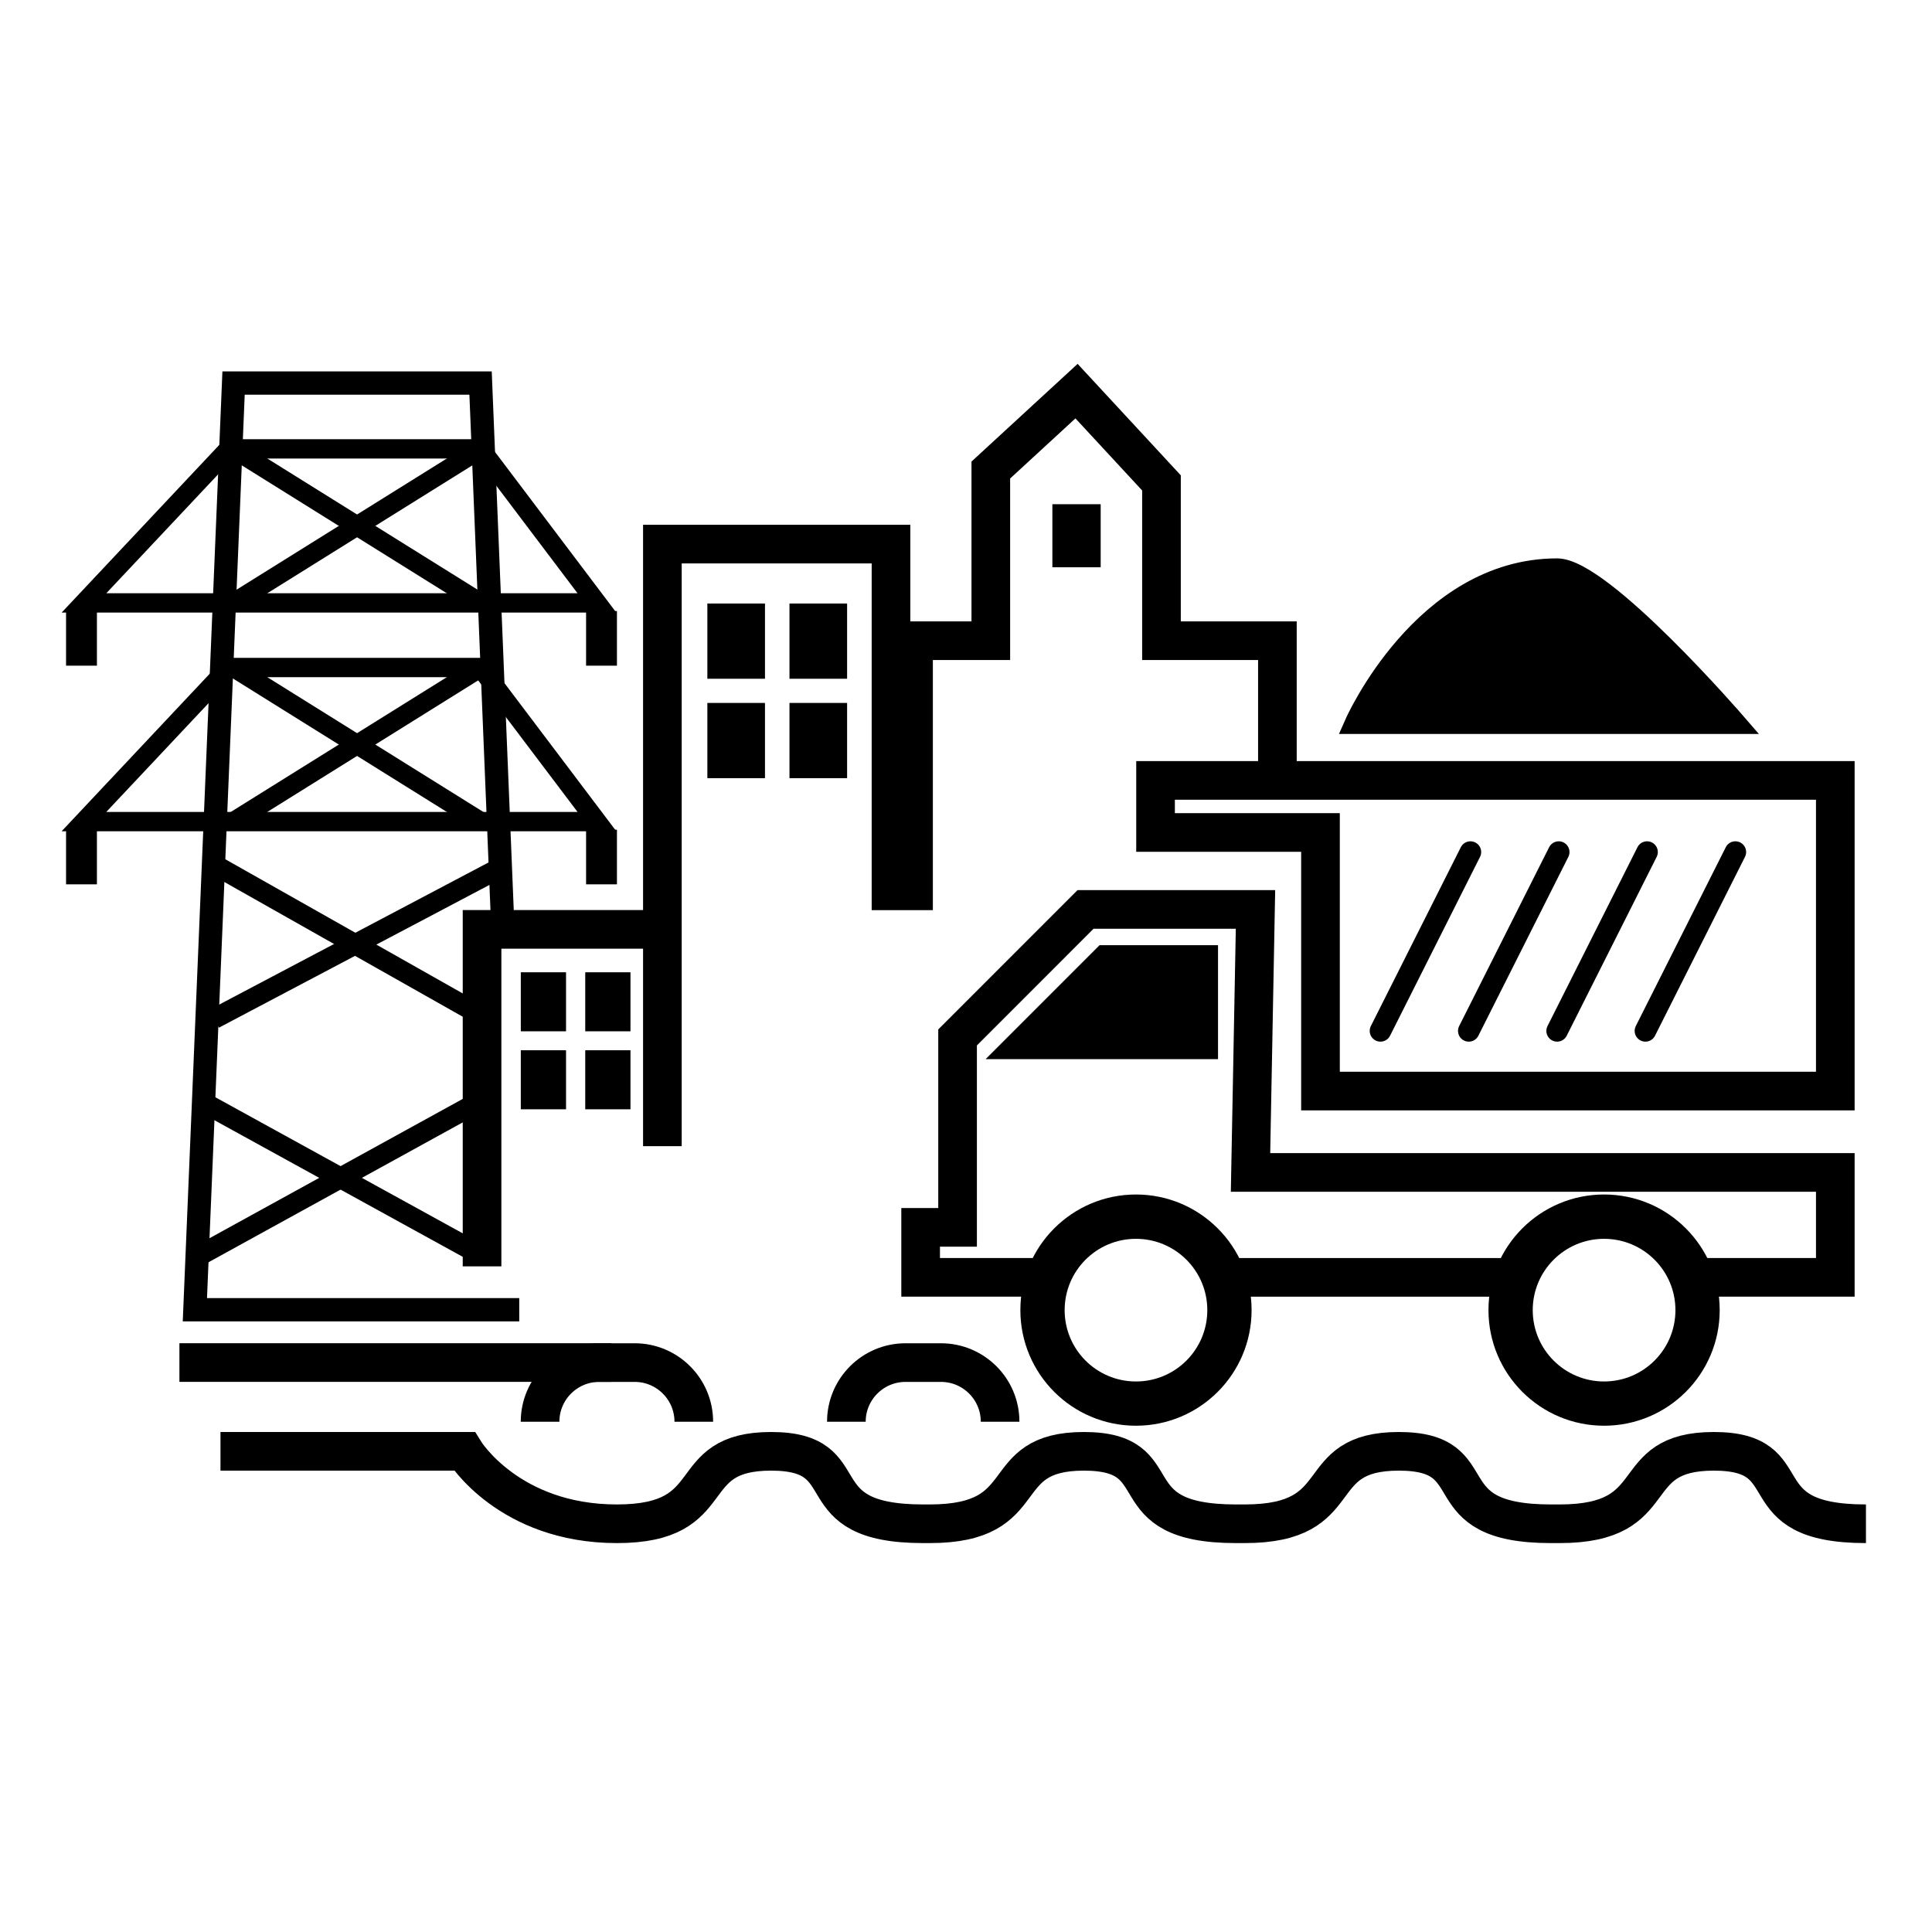 <?xml version="1.0" encoding="utf-8"?>
<!-- Generator: Adobe Illustrator 15.1.0, SVG Export Plug-In . SVG Version: 6.00 Build 0)  -->
<!DOCTYPE svg PUBLIC "-//W3C//DTD SVG 1.1//EN" "http://www.w3.org/Graphics/SVG/1.1/DTD/svg11.dtd">
<svg version="1.1" id="Layer_1" xmlns="http://www.w3.org/2000/svg" xmlns:xlink="http://www.w3.org/1999/xlink" x="0px" y="0px"
	 width="100px" height="100px" viewBox="0 0 100 100" enable-background="new 0 0 100 100" xml:space="preserve">
<polyline fill="none" stroke="#000000" stroke-width="2" stroke-miterlimit="10" points="66.118,41.162 66.118,33.162 
	60.118,33.162 60.118,24.995 55.721,20.245 51.284,24.329 51.284,33.162 47.285,33.162 47.285,46.109 46.118,46.109 46.118,28.162 
	34.285,28.162 34.285,59.324 34.285,48.105 24.951,48.105 24.951,65.548 "/>
<rect x="54.471" y="26.098" width="2.5" height="3.264"/>
<rect x="36.613" y="31.238" width="2.982" height="3.894"/>
<rect x="40.863" y="31.238" width="2.983" height="3.894"/>
<rect x="36.613" y="36.384" width="2.982" height="3.894"/>
<rect x="40.863" y="36.384" width="2.983" height="3.894"/>
<rect x="26.957" y="50.325" width="2.341" height="3.055"/>
<rect x="30.292" y="50.325" width="2.341" height="3.055"/>
<rect x="26.957" y="54.361" width="2.341" height="3.056"/>
<rect x="30.292" y="54.361" width="2.341" height="3.056"/>
<path fill="none" stroke="#000000" stroke-width="2" stroke-miterlimit="10" d="M27.954,73.589L27.954,73.589
	c0-1.69,1.371-3.062,3.062-3.062h1.833c1.691,0,3.062,1.371,3.062,3.062l0,0"/>
<path fill="none" stroke="#000000" stroke-width="2" stroke-miterlimit="10" d="M43.808,73.589L43.808,73.589
	c0-1.69,1.371-3.062,3.062-3.062h1.833c1.691,0,3.062,1.371,3.062,3.062l0,0"/>
<path fill="none" stroke="#000000" stroke-width="2" stroke-miterlimit="10" d="M11.412,75.12h12.625c0,0,2.293,3.75,7.896,3.75
	s3.229-3.75,7.979-3.75s1.5,3.75,7.875,3.75h0.335c5.604,0,3.229-3.75,7.979-3.75s1.5,3.75,7.875,3.75h0.448
	c5.604,0,3.229-3.75,7.979-3.75s1.5,3.75,7.875,3.75h0.449c5.604,0,3.229-3.75,7.979-3.75s1.5,3.75,7.875,3.75"/>
<polygon fill="none" stroke="#000000" stroke-miterlimit="10" points="4.345,31.208 30.897,31.208 24.874,23.232 11.844,23.232 "/>
<line fill="none" stroke="#000000" stroke-miterlimit="10" x1="24.874" y1="31.208" x2="12.089" y2="23.232"/>
<line fill="none" stroke="#000000" stroke-miterlimit="10" x1="12.089" y1="31.208" x2="24.874" y2="23.232"/>
<rect x="3.419" y="31.627" width="1.598" height="2.828"/>
<rect x="30.335" y="31.627" width="1.598" height="2.828"/>
<polygon fill="none" stroke="#000000" stroke-miterlimit="10" points="4.345,42.526 30.897,42.526 24.874,34.55 11.844,34.55 "/>
<line fill="none" stroke="#000000" stroke-miterlimit="10" x1="24.874" y1="42.526" x2="12.089" y2="34.55"/>
<line fill="none" stroke="#000000" stroke-miterlimit="10" x1="12.089" y1="42.526" x2="24.874" y2="34.55"/>
<line fill="none" stroke="#000000" stroke-width="1.05" stroke-miterlimit="10" x1="25.197" y1="52.727" x2="11.088" y2="44.753"/>
<line fill="none" stroke="#000000" stroke-width="1.05" stroke-miterlimit="10" x1="11.088" y1="52.727" x2="26.198" y2="44.753"/>
<line fill="none" stroke="#000000" stroke-width="1.065" stroke-miterlimit="10" x1="24.874" y1="64.953" x2="10.38" y2="56.979"/>
<line fill="none" stroke="#000000" stroke-width="1.065" stroke-miterlimit="10" x1="10.38" y1="64.953" x2="24.874" y2="56.979"/>
<rect x="3.419" y="42.945" width="1.598" height="2.828"/>
<rect x="30.335" y="42.945" width="1.598" height="2.828"/>
<polyline fill="none" stroke="#000000" stroke-width="1.204" stroke-miterlimit="10" points="26.876,67.792 10.087,67.792 
	12.089,19.827 24.874,19.827 26.028,48.056 "/>
<line fill="none" stroke="#000000" stroke-width="2" stroke-miterlimit="10" x1="9.287" y1="70.525" x2="31.636" y2="70.525"/>
<g>
	<polygon fill="none" stroke="#000000" stroke-width="2" stroke-miterlimit="10" points="94.995,40.394 59.811,40.394 
		59.811,43.089 68.348,43.089 68.348,56.473 94.995,56.473 	"/>
	
		<line fill="none" stroke="#000000" stroke-width="1.113" stroke-linecap="round" stroke-linejoin="round" stroke-miterlimit="10" x1="76.109" y1="44.102" x2="71.452" y2="53.359"/>
	
		<line fill="none" stroke="#000000" stroke-width="1.113" stroke-linecap="round" stroke-linejoin="round" stroke-miterlimit="10" x1="80.68" y1="44.102" x2="76.023" y2="53.359"/>
	
		<line fill="none" stroke="#000000" stroke-width="1.113" stroke-linecap="round" stroke-linejoin="round" stroke-miterlimit="10" x1="85.252" y1="44.102" x2="80.596" y2="53.359"/>
	
		<line fill="none" stroke="#000000" stroke-width="1.113" stroke-linecap="round" stroke-linejoin="round" stroke-miterlimit="10" x1="89.823" y1="44.102" x2="85.166" y2="53.359"/>
	<path stroke="#000000" stroke-width="1.113" stroke-miterlimit="10" d="M89.823,37.434H70.159c0,0,3.531-7.976,10.437-7.976
		C82.924,29.458,89.823,37.434,89.823,37.434z"/>
	<polyline fill="none" stroke="#000000" stroke-width="2" stroke-miterlimit="10" points="87.489,66.116 94.995,66.116 
		94.995,60.685 64.727,60.685 64.984,47.072 56.188,47.072 49.564,53.698 49.564,63.528 47.652,63.528 47.652,66.116 51.014,66.116 
		54.157,66.116 	"/>
	<line fill="none" stroke="#000000" stroke-width="2" stroke-miterlimit="10" x1="63.362" y1="66.116" x2="78.424" y2="66.116"/>
	<polygon stroke="#000000" stroke-width="1.113" stroke-miterlimit="10" points="62.488,54.265 62.488,49.478 57.144,49.478 
		52.358,54.265 	"/>
	<path d="M58.797,61.827c-3.305,0-5.983,2.68-5.983,5.984c0,3.306,2.68,5.984,5.983,5.984c3.307,0,5.985-2.68,5.985-5.984
		S62.103,61.827,58.797,61.827z M58.797,71.505c-2.039,0-3.691-1.652-3.691-3.693c0-2.039,1.652-3.691,3.691-3.691
		c2.041,0,3.693,1.652,3.693,3.691C62.49,69.853,60.838,71.505,58.797,71.505z"/>
	<path d="M83.027,61.827c-3.307,0-5.984,2.68-5.984,5.984c0,3.306,2.68,5.984,5.984,5.984s5.984-2.68,5.984-5.984
		S86.332,61.827,83.027,61.827z M83.027,71.505c-2.039,0-3.693-1.652-3.693-3.693c0-2.039,1.654-3.691,3.693-3.691
		s3.693,1.652,3.693,3.691C86.721,69.853,85.066,71.505,83.027,71.505z"/>
</g>
</svg>
